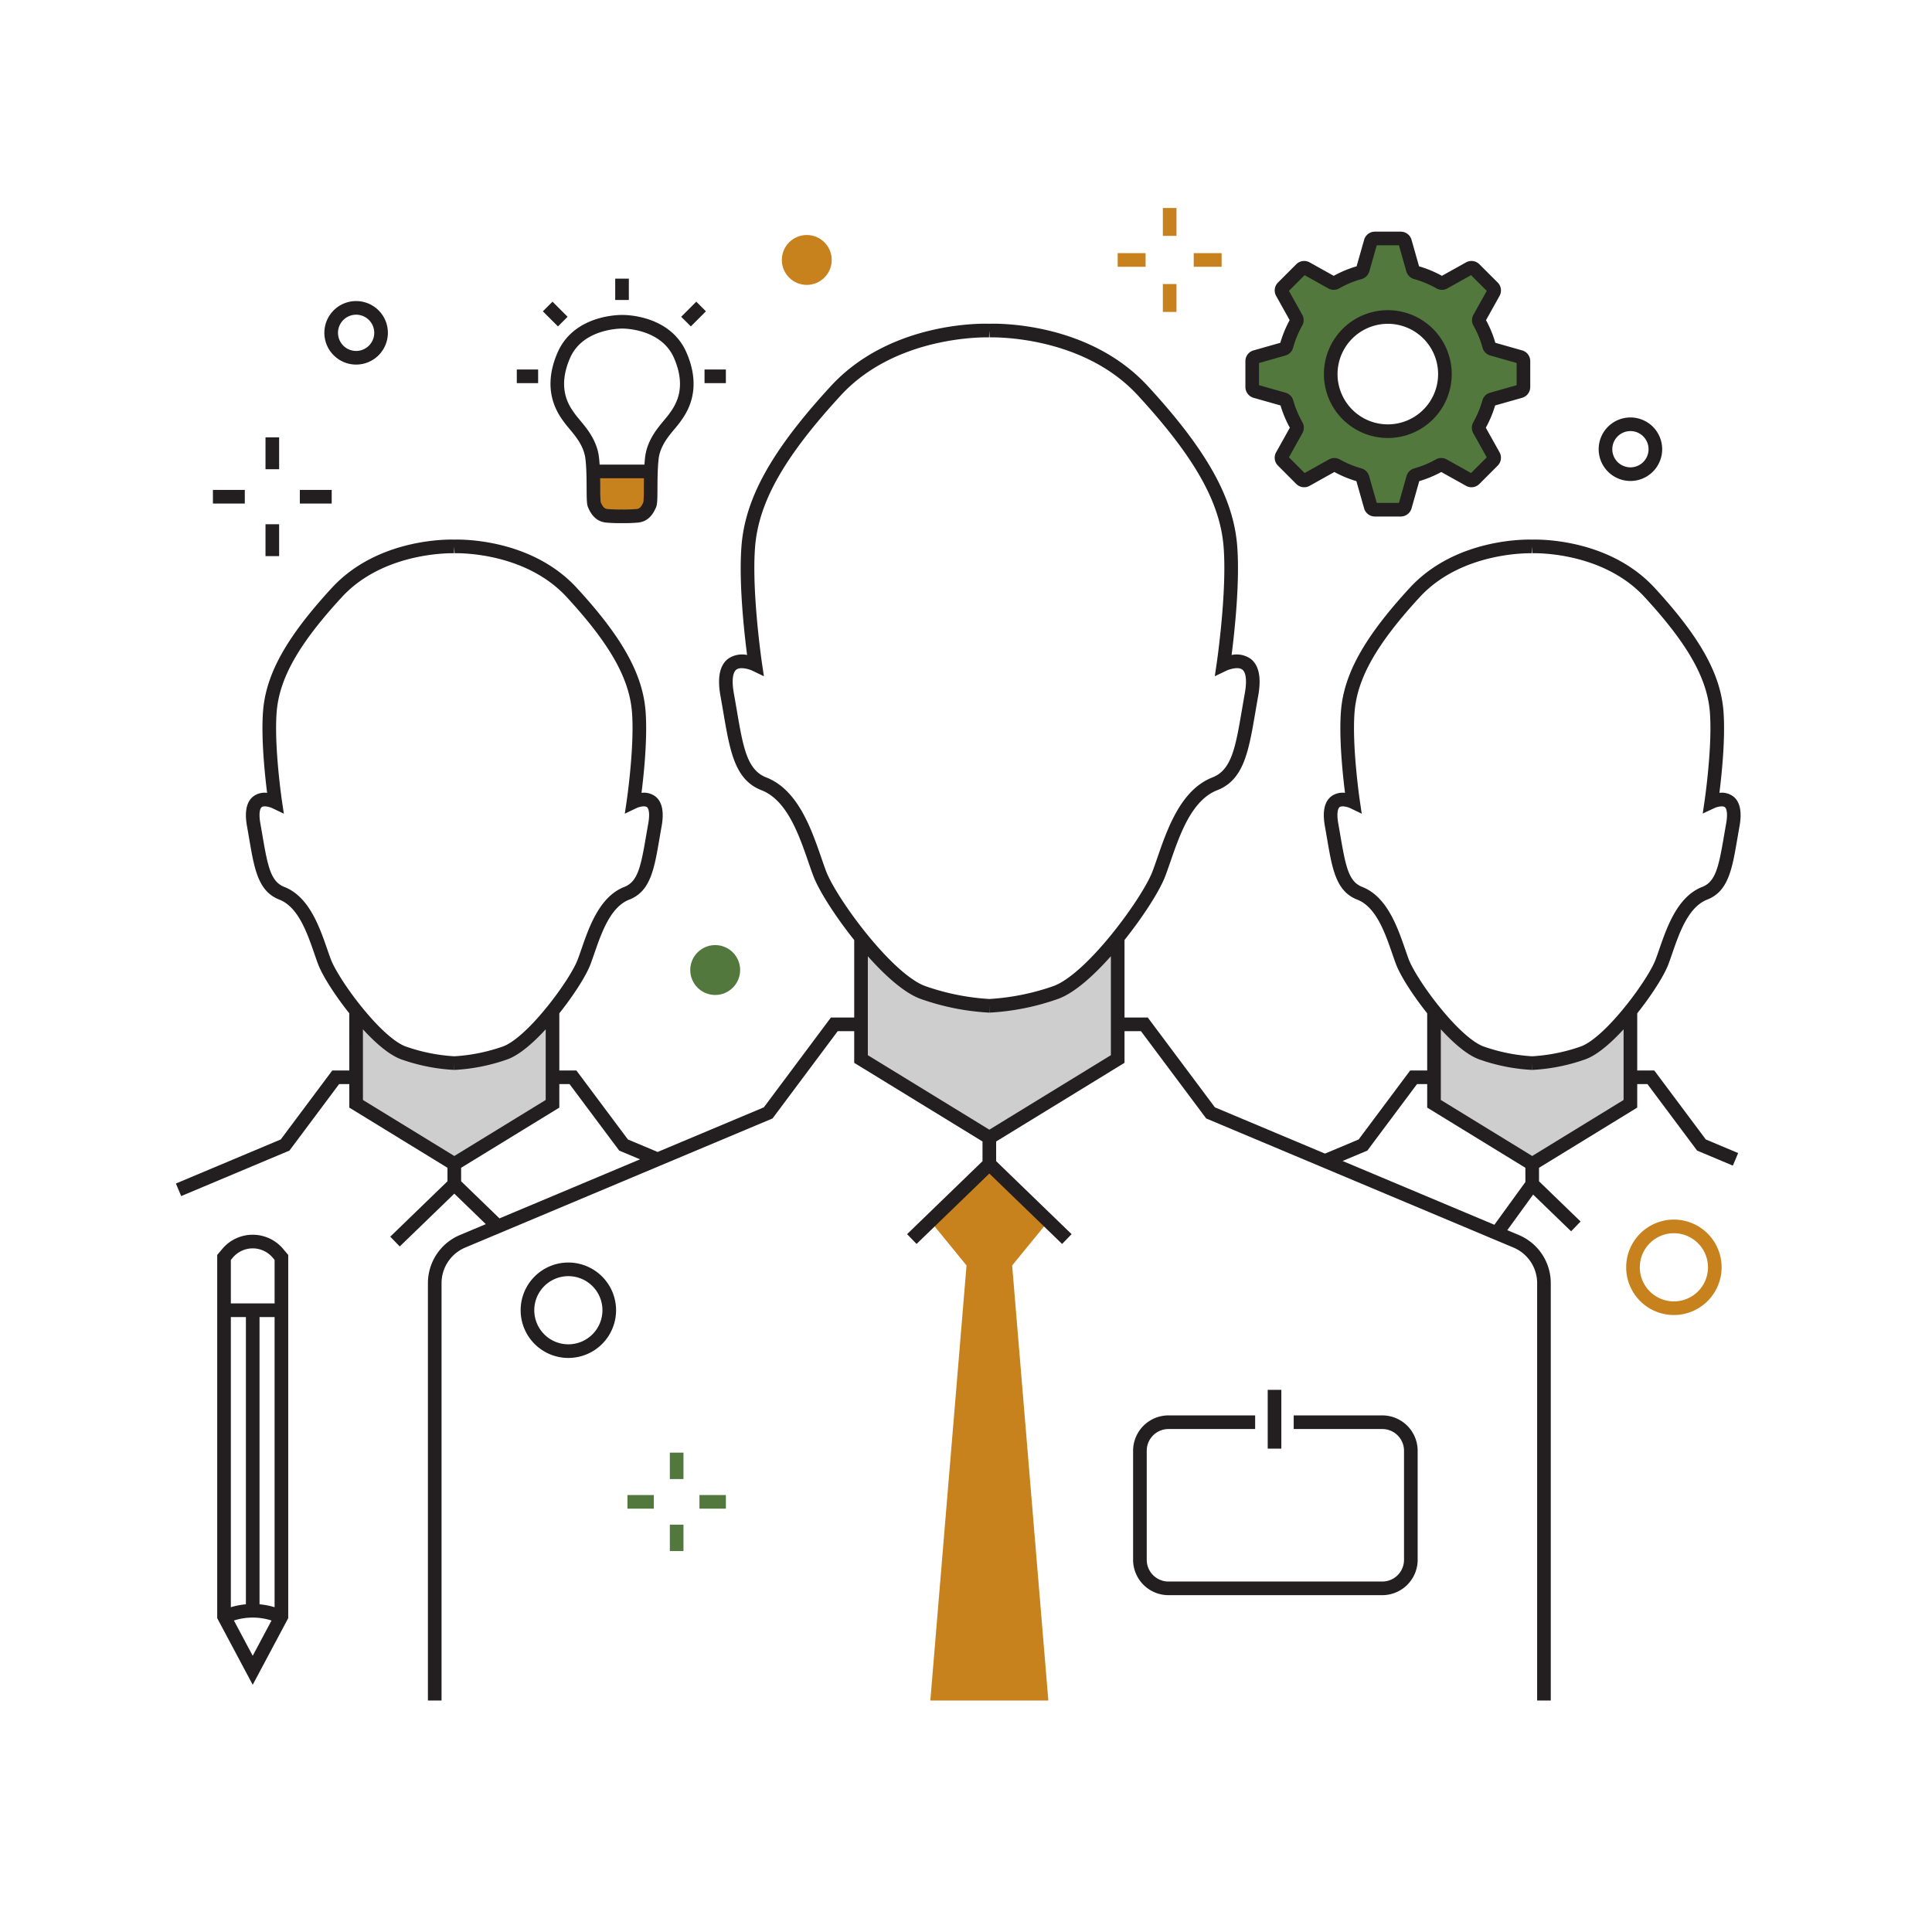 <?xml version="1.0" encoding="UTF-8"?> <svg xmlns="http://www.w3.org/2000/svg" id="Layer_1" data-name="Layer 1" viewBox="0 0 566.93 566.93"> <defs> <style>.cls-1{fill:#cecece;}.cls-2{fill:#c7811d;}.cls-3{fill:#52783d;}.cls-4{fill:#231f20;}</style> </defs> <title>сопровождение заказчика</title> <path class="cls-1" d="M327.98,300.588v10.17l-37.66,23.08h-.01l-37.65-23.08v-35.6c6.03,7.46,13.07,14.39,18.45,16.18a70.015,70.015,0,0,0,19.2,3.81,70.111,70.111,0,0,0,19.21-3.81c5.38-1.79,12.44-8.73,18.46-16.2Z"></path> <polygon class="cls-2" points="307.63 358.338 297.01 371.338 307.63 499.008 290.32 499.008 290.31 499.008 273 499.008 283.62 371.338 273 358.338 290.31 341.588 290.32 341.588 307.63 358.338"></polygon> <path class="cls-1" d="M162.13,316.118v7.78l-28.81,17.66h-.01l-28.81-17.66v-27.25c4.61,5.72,10,11.03,14.12,12.4a53.349,53.349,0,0,0,14.69,2.91,53.444,53.444,0,0,0,14.7-2.91c4.12-1.37,9.51-6.68,14.12-12.4Z"></path> <path class="cls-1" d="M478.43,316.118v7.78l-28.81,17.66h-.01l-28.81-17.66v-27.25c4.61,5.72,10,11.03,14.12,12.4a53.349,53.349,0,0,0,14.69,2.91,53.444,53.444,0,0,0,14.7-2.91c4.12-1.37,9.51-6.68,14.12-12.4Z"></path> <path class="cls-2" d="M190.92,138.338h.09c-.17,4.47.05,8.9-.35,9.78-.53,1.15-1.36,3.03-3.66,3.24a66.678,66.678,0,0,1-8.94,0c-2.29-.21-3.13-2.09-3.65-3.24-.4-.88-.18-5.31-.35-9.78h16.86Z"></path> <path class="cls-3" d="M424,109.778a16.755,16.755,0,1,0-16.75,16.75A16.753,16.753,0,0,0,424,109.778Zm23.04-3.81v7.61a1.287,1.287,0,0,1-.92,1.23l-8.33,2.36a1.264,1.264,0,0,0-.87.88,30.893,30.893,0,0,1-2.85,6.83,1.273,1.273,0,0,0-.02,1.24l4.24,7.59a1.273,1.273,0,0,1-.21,1.51l-5.39,5.39a1.271,1.271,0,0,1-1.52.21l-7.63-4.26a1.254,1.254,0,0,0-1.23.01,30.759,30.759,0,0,1-6.77,2.8,1.264,1.264,0,0,0-.88.87l-2.38,8.41a1.287,1.287,0,0,1-1.23.92h-7.61a1.266,1.266,0,0,1-1.22-.92l-2.39-8.41a1.264,1.264,0,0,0-.88-.87,30.481,30.481,0,0,1-6.76-2.8,1.273,1.273,0,0,0-1.24-.01l-7.63,4.26a1.271,1.271,0,0,1-1.52-.21l-5.38-5.39a1.258,1.258,0,0,1-.21-1.51l4.23-7.59a1.247,1.247,0,0,0-.01-1.24,30.922,30.922,0,0,1-2.86-6.83,1.269,1.269,0,0,0-.86-.88l-8.33-2.36a1.284,1.284,0,0,1-.93-1.23v-7.61a1.263,1.263,0,0,1,.93-1.22l8.27-2.35a1.26,1.26,0,0,0,.87-.89,30.809,30.809,0,0,1,2.85-6.93,1.266,1.266,0,0,0,.01-1.25l-4.17-7.48a1.271,1.271,0,0,1,.21-1.52l5.38-5.38a1.271,1.271,0,0,1,1.52-.21l7.44,4.15a1.266,1.266,0,0,0,1.25-.01,30.711,30.711,0,0,1,6.99-2.91,1.278,1.278,0,0,0,.89-.87l2.33-8.19a1.263,1.263,0,0,1,1.22-.93h7.61a1.284,1.284,0,0,1,1.23.93l2.32,8.19a1.278,1.278,0,0,0,.89.87,30.524,30.524,0,0,1,6.99,2.91,1.266,1.266,0,0,0,1.25.01l7.44-4.15a1.271,1.271,0,0,1,1.52.21l5.39,5.38a1.271,1.271,0,0,1,.21,1.52c-.99,1.78-3.3,5.92-4.18,7.49a1.247,1.247,0,0,0,.01,1.24,30.352,30.352,0,0,1,2.85,6.93,1.273,1.273,0,0,0,.88.89l8.27,2.35A1.266,1.266,0,0,1,447.04,105.968Z"></path> <rect class="cls-3" x="184.117" y="438.705" width="7.75" height="4"></rect> <rect class="cls-3" x="205.25" y="438.705" width="7.75" height="4"></rect> <rect class="cls-3" x="196.559" y="447.396" width="4" height="7.751"></rect> <rect class="cls-3" x="196.559" y="426.264" width="4" height="7.75"></rect> <path class="cls-2" d="M491.193,385.883a14.001,14.001,0,1,1,14.001-14.001A14.017,14.017,0,0,1,491.193,385.883Zm0-24.002a10.001,10.001,0,1,0,10.001,10.001A10.012,10.012,0,0,0,491.193,361.881Z"></path> <circle class="cls-3" cx="209.868" cy="284.648" r="7.319"></circle> <circle class="cls-2" cx="236.742" cy="76.282" r="7.319"></circle> <path class="cls-4" d="M489.571,282.966c.369-.975.742-2.052,1.135-3.188,2.104-6.077,4.724-13.642,10.262-15.796,6.202-2.422,7.312-8.917,8.848-17.907.198-1.158.405-2.369.632-3.632.772-4.282.137-7.234-1.888-8.775a5.663,5.663,0,0,0-4.011-1.016c.653-5.201,1.807-16.089,1.184-24.002-.866-10.909-6.902-21.716-20.182-36.136-13.476-14.644-34.313-14.221-35.94-14.167-1.598-.055-22.447-.488-35.943,14.167-13.285,14.437-19.318,25.243-20.172,36.137-.623,7.913.531,18.8,1.184,24.001a5.665,5.665,0,0,0-4.011,1.016c-2.024,1.541-2.66,4.493-1.888,8.775.227,1.263.434,2.474.632,3.632,1.536,8.99,2.646,15.485,8.851,17.908,5.535,2.153,8.154,9.718,10.259,15.795.394,1.137.767,2.214,1.135,3.188,1.27,3.357,4.912,9.075,9.141,14.381v16.771h-4.992l-15.124,20.247-9.87,4.148-32.317-13.578-19.684-26.348H329.98V275.836c5.574-6.991,10.356-14.48,11.98-18.791.481-1.272.968-2.678,1.482-4.162,2.789-8.06,6.26-18.094,13.764-21.011,7.778-3.028,9.203-11.368,11.174-22.912.259-1.52.531-3.11.829-4.767.967-5.353.217-9.012-2.23-10.876a7.15,7.15,0,0,0-5.577-1.116c.825-6.406,2.483-21.314,1.642-32.02-1.107-14.096-8.946-28.111-26.212-46.868-17.504-19.018-44.636-18.383-46.522-18.307-1.893-.075-29.01-.709-46.522,18.307-17.259,18.76-25.095,32.776-26.202,46.866-.849,10.705.814,25.614,1.641,32.022a7.153,7.153,0,0,0-5.578,1.116c-2.448,1.863-3.201,5.522-2.238,10.875.298,1.656.569,3.245.829,4.764,1.972,11.546,3.396,19.889,11.185,22.916,7.489,2.912,10.959,12.925,13.746,20.971.519,1.5,1.012,2.921,1.498,4.203,1.64,4.336,6.426,11.831,11.991,18.811v22.732h-6.843l-19.674,26.348-31.169,13.095-8.718-3.665-15.124-20.247h-5.002V297.347c4.25-5.331,7.891-11.05,9.141-14.382.369-.975.742-2.052,1.136-3.189,2.104-6.077,4.724-13.641,10.261-15.795,6.202-2.422,7.312-8.918,8.849-17.909.198-1.157.405-2.368.632-3.63.771-4.282.136-7.234-1.888-8.775a5.655,5.655,0,0,0-4.011-1.016c.653-5.201,1.807-16.089,1.184-24.002-.866-10.909-6.902-21.717-20.182-36.136-13.476-14.645-34.311-14.221-35.94-14.167-1.599-.055-22.448-.489-35.944,14.167C84.083,186.95,78.05,197.757,77.196,208.65c-.623,7.913.531,18.8,1.184,24.001a5.657,5.657,0,0,0-4.011,1.016c-2.024,1.541-2.66,4.493-1.888,8.775.227,1.262.434,2.472.631,3.629,1.537,8.991,2.647,15.488,8.851,17.911,5.535,2.153,8.154,9.716,10.258,15.793.394,1.138.768,2.216,1.136,3.19,1.271,3.358,4.912,9.077,9.141,14.382V314.118H97.507L82.384,334.365,51.615,347.294l1.55,3.688,31.771-13.351L99.512,318.118H102.5v6.899l28.81,17.66v3.963L114.519,362.89l2.782,2.875,16.013-15.498,9.242,8.946-7.571,3.181a15.316,15.316,0,0,0-9.416,14.154V499.008h4V376.548a11.325,11.325,0,0,1,6.965-10.466l90.162-37.881,19.125-25.613h4.838v9.29l37.65,23.08v5.782l-22.13,21.41,2.78,2.875,21.355-20.659,21.355,20.659,2.78-2.875-22.133-21.413-.005-5.776L329.98,311.878v-9.29h4.828l19.136,25.613,90.163,37.882a11.319,11.319,0,0,1,6.954,10.465V499.008h4V376.548a15.309,15.309,0,0,0-9.405-14.153l-3.35-1.407,7.581-10.45,11.143,10.778,2.781-2.875L451.618,346.648l-.005-3.967,28.817-17.664V318.118h2.998l14.575,19.513,10.492,4.411,1.55-3.688-9.488-3.989-15.124-20.247h-5.002V297.347C484.679,292.016,488.321,286.297,489.571,282.966Zm-393.568-4.499c-2.248-6.494-5.329-15.389-12.585-18.212-3.922-1.531-4.831-5.903-6.361-14.857-.2-1.168-.408-2.39-.638-3.664-.536-2.977-.16-4.473.371-4.881.667-.512,2.357-.062,3.104.288l3.397,1.633-.553-3.728c-.024-.159-2.347-16.011-1.555-26.081.779-9.928,6.499-20.019,19.127-33.741,12.463-13.534,32.712-12.878,32.917-12.877l.083-1.986.084,1.986c.201-.013,20.427-.692,32.915,12.877,12.625,13.708,18.348,23.799,19.138,33.742.792,10.069-1.531,25.921-1.555,26.08l-.553,3.728,3.397-1.633c.721-.348,2.428-.805,3.102-.29.533.405.911,1.901.374,4.883-.23,1.274-.439,2.497-.638,3.665-1.53,8.954-2.44,13.325-6.359,14.855-7.259,2.825-10.339,11.719-12.588,18.214-.38,1.099-.741,2.141-1.099,3.088-1.141,3.042-4.822,8.73-8.954,13.837-5.156,6.398-9.965,10.684-13.194,11.758a52.396,52.396,0,0,1-14.067,2.807,52.295,52.295,0,0,1-14.06-2.807c-3.229-1.074-8.039-5.359-13.197-11.761-4.585-5.665-7.975-11.25-8.954-13.84C96.744,280.608,96.384,279.566,96.003,278.467ZM106.5,316.118V302.043c3.36,3.664,7.663,7.631,11.488,8.902a55.008,55.008,0,0,0,15.299,3.013l.024-1.948.022,1.948a55.091,55.091,0,0,0,15.308-3.013c3.826-1.272,8.13-5.239,11.489-8.902v20.734l-26.815,16.437L106.5,322.777Zm28.817,30.519-.004-3.956,28.817-17.664V318.118h2.998l14.576,19.513,6.109,2.568-41.244,17.328ZM240.951,251.533c-2.896-8.358-6.862-19.807-16.076-23.39-5.677-2.206-6.811-8.852-8.691-19.86-.261-1.53-.535-3.131-.835-4.8-.646-3.59-.384-6.134.719-6.981,1.164-.892,3.671-.176,4.697.308l3.398,1.631-.554-3.728c-.031-.208-3.083-20.985-2.034-34.22,1.032-13.125,8.555-26.425,25.157-44.472,16.484-17.9,43.227-17.028,43.496-17.017l.083-1.981.083,1.981c.269-.008,27.02-.885,43.495,17.017,16.61,18.043,24.137,31.344,25.168,44.472,1.04,13.234-2.004,34.012-2.035,34.221l-.552,3.727,3.396-1.631c.661-.316,3.391-1.3,4.689-.312,1.105.843,1.367,3.388.717,6.984-.301,1.67-.574,3.272-.836,4.803-1.88,11.008-3.014,17.651-8.681,19.858-9.229,3.589-13.196,15.058-16.094,23.432-.5,1.446-.974,2.816-1.443,4.058-1.509,4.005-6.359,11.51-11.795,18.25-6.805,8.443-13.196,14.114-17.534,15.558a69.202,69.202,0,0,1-18.578,3.706,69.094,69.094,0,0,1-18.57-3.706c-4.316-1.437-10.705-7.101-17.524-15.538-5.427-6.729-10.282-14.243-11.807-18.273C241.935,254.378,241.457,252.994,240.951,251.533ZM325.98,309.637l-35.665,21.857-35.655-21.857V280.605c4.473,5.022,10.536,10.873,15.818,12.63a71.455,71.455,0,0,0,19.807,3.912l.025-1.962.025,1.962a71.555,71.555,0,0,0,19.816-3.912c5.304-1.765,11.363-7.616,15.829-12.64v29.043Zm86.324-31.169c-2.249-6.495-5.329-15.39-12.586-18.214-3.922-1.531-4.831-5.902-6.361-14.854-.2-1.169-.409-2.393-.639-3.667-.536-2.977-.16-4.473.371-4.881.67-.512,2.357-.062,3.105.288l3.398,1.633-.553-3.729c-.024-.158-2.348-16.002-1.555-26.08.779-9.928,6.499-20.019,19.127-33.741,12.464-13.534,32.715-12.874,32.916-12.877l.083-1.986.083,1.986c.202-.013,20.428-.692,32.915,12.877,12.625,13.708,18.348,23.8,19.138,33.742.792,10.069-1.531,25.921-1.555,26.08l-.538,3.683,3.374-1.583c.756-.355,2.446-.804,3.113-.292.531.408.907,1.904.371,4.881-.23,1.275-.439,2.498-.639,3.667-1.53,8.952-2.439,13.323-6.358,14.854-7.26,2.825-10.34,11.72-12.589,18.215-.38,1.099-.741,2.14-1.099,3.087-1.141,3.041-4.822,8.73-8.955,13.837-5.157,6.398-9.966,10.684-13.194,11.758a52.406,52.406,0,0,1-14.068,2.807,52.299,52.299,0,0,1-14.06-2.807c-3.228-1.074-8.038-5.359-13.197-11.761-4.585-5.666-7.975-11.251-8.954-13.84C413.044,280.608,412.684,279.567,412.304,278.469ZM393.976,340.682l7.26-3.051,14.576-19.513h2.987v6.899l28.811,17.661.005,4.175-9.099,12.543Zm82.454-24.564v6.659l-26.815,16.437-26.815-16.437V302.042c3.361,3.664,7.664,7.631,11.488,8.903a55.011,55.011,0,0,0,15.299,3.013l.024-1.948.022,1.948a55.101,55.101,0,0,0,15.309-3.013c3.825-1.272,8.129-5.24,11.489-8.903V316.118Z"></path> <path class="cls-4" d="M165.598,123.981c.422.575.926,1.178,1.46,1.816,1.92,2.297,4.31,5.155,4.736,8.892.125,1.031.21,2.215.267,3.724v.001c.063,1.662.071,3.335.079,4.811.017,3.403.04,4.82.455,5.733.552,1.22,1.844,4.075,5.282,4.39a44.405,44.405,0,0,0,4.652.16c.113.002.386.007.773.007.877,0,2.344-.025,3.879-.166,3.414-.312,4.667-3.031,5.299-4.404.409-.899.432-2.315.449-5.718.007-1.476.016-3.15.079-4.814.055-1.462.14-2.686.258-3.734.432-3.723,2.822-6.581,4.743-8.878.535-.64,1.04-1.243,1.462-1.818,1.872-2.549,6.845-9.317,1.983-20.51-4.868-11.233-18.391-11.061-18.881-11.055-.561.004-14.088-.182-18.969,11.055C158.754,114.664,163.727,121.433,165.598,123.981Zm23.2,23.397c-.604,1.304-1.039,1.9-1.981,1.987a41.169,41.169,0,0,1-4.232.143l-.056-.002-.055.002a41.158,41.158,0,0,1-4.232-.143c-.936-.086-1.372-.678-1.971-1.985a40.276,40.276,0,0,1-.132-4.175c-.004-.897-.011-1.868-.028-2.868h12.845c-.017,1.001-.023,1.973-.028,2.87A40.438,40.438,0,0,1,188.798,147.379Zm-21.524-42.314c3.8-8.75,15.12-8.649,15.299-8.648.114-.003,11.401-.144,15.212,8.648,3.946,9.085.242,14.126-1.538,16.55-.349.474-.814,1.031-1.307,1.62-2.143,2.563-5.078,6.073-5.648,10.99q-.11.968-.182,2.113H175.959c-.052-.774-.114-1.476-.192-2.116-.561-4.914-3.497-8.426-5.64-10.989-.492-.589-.957-1.145-1.305-1.618C167.042,119.19,163.338,114.147,167.274,105.064Z"></path> <rect class="cls-4" x="151.65" y="108.427" width="6.26" height="4"></rect> <rect class="cls-4" x="160.925" y="89.02" width="4" height="6.266" transform="translate(-17.445 142.186) rotate(-44.997)"></rect> <rect class="cls-4" x="200.382" y="90.153" width="6.266" height="4" transform="translate(-5.555 170.894) rotate(-44.999)"></rect> <rect class="cls-4" x="206.74" y="108.427" width="6.26" height="4"></rect> <rect class="cls-4" x="180.53" y="81.767" width="4" height="6.261"></rect> <path class="cls-4" d="M367.834,116.731l7.922,2.245a33.083,33.083,0,0,0,2.735,6.53l-4.018,7.21a3.262,3.262,0,0,0,.531,3.914l5.381,5.391a3.286,3.286,0,0,0,3.909.543l7.266-4.058a32.599,32.599,0,0,0,6.458,2.675l2.274,8.001a3.273,3.273,0,0,0,3.147,2.386h7.61a3.309,3.309,0,0,0,3.154-2.376l2.268-8.011a32.937,32.937,0,0,0,6.46-2.673l7.262,4.056a3.278,3.278,0,0,0,3.91-.543l5.39-5.389a3.287,3.287,0,0,0,.542-3.9l-4.032-7.217a32.941,32.941,0,0,0,2.728-6.536l7.957-2.255a3.302,3.302,0,0,0,2.351-3.147v-7.61a3.267,3.267,0,0,0-2.373-3.144l-7.878-2.239a32.481,32.481,0,0,0-2.729-6.635c.993-1.773,3.057-5.473,3.976-7.126a3.283,3.283,0,0,0-.542-3.912L434.105,77.535a3.281,3.281,0,0,0-3.909-.544l-7.081,3.949a32.557,32.557,0,0,0-6.705-2.791l-2.209-7.798a3.3,3.3,0,0,0-3.151-2.374h-7.61a3.264,3.264,0,0,0-3.143,2.384l-2.216,7.788a32.753,32.753,0,0,0-6.706,2.791l-7.077-3.946a3.283,3.283,0,0,0-3.912.54l-5.379,5.379a3.282,3.282,0,0,0-.543,3.908l3.972,7.125a32.854,32.854,0,0,0-2.734,6.642l-7.845,2.231a3.269,3.269,0,0,0-2.405,3.149v7.61A3.304,3.304,0,0,0,367.834,116.731Zm1.616-10.208,7.733-2.198a3.245,3.245,0,0,0,2.266-2.29,28.858,28.858,0,0,1,2.664-6.477,3.243,3.243,0,0,0,.014-3.204l-3.903-7.002,4.601-4.601,6.954,3.878a3.249,3.249,0,0,0,3.22-.014,28.68,28.68,0,0,1,6.54-2.722,3.299,3.299,0,0,0,2.276-2.25l2.181-7.667h6.509l2.173,7.67a3.301,3.301,0,0,0,2.282,2.249,28.575,28.575,0,0,1,6.539,2.724,3.244,3.244,0,0,0,3.206.015l6.961-3.883,4.611,4.601c-1.089,1.956-3.103,5.564-3.909,7.002a3.239,3.239,0,0,0,.011,3.206,28.456,28.456,0,0,1,2.665,6.482,3.284,3.284,0,0,0,2.26,2.277l7.737,2.199v6.515l-7.788,2.206a3.25,3.25,0,0,0-2.257,2.264,28.945,28.945,0,0,1-2.657,6.372,3.309,3.309,0,0,0-.035,3.217l3.969,7.104-4.607,4.606-7.158-3.996a3.248,3.248,0,0,0-3.176.017,28.878,28.878,0,0,1-6.341,2.621,3.24,3.24,0,0,0-2.254,2.248l-2.229,7.875h-6.514l-2.236-7.867a3.248,3.248,0,0,0-2.267-2.259,28.567,28.567,0,0,1-6.315-2.615,3.284,3.284,0,0,0-3.2-.016l-7.15,3.992-4.598-4.606,3.955-7.097a3.254,3.254,0,0,0-.011-3.207,29.046,29.046,0,0,1-2.678-6.394,3.247,3.247,0,0,0-2.238-2.256l-7.805-2.212Z"></path> <path class="cls-4" d="M407.25,128.528a18.755,18.755,0,1,0-18.76-18.75A18.771,18.771,0,0,0,407.25,128.528Zm0-33.511a14.755,14.755,0,1,1-14.76,14.761A14.772,14.772,0,0,1,407.25,95.017Z"></path> <path class="cls-4" d="M74.158,362.326a11.637,11.637,0,0,0-8.923,4.153l-1.495,1.776v106.58l10.418,19.553,10.418-19.553v-106.58l-1.495-1.777A11.639,11.639,0,0,0,74.158,362.326Zm-6.418,24.153h4.418v84.288a22.229,22.229,0,0,0-4.418.858Zm8.418,0h4.418v85.146a22.246,22.246,0,0,0-4.418-.858Zm-7.862-17.425a7.663,7.663,0,0,1,11.725-.001l.556.661v12.765H67.739V369.715Zm.345,106.472.1-.031a18.126,18.126,0,0,1,10.834,0l.101.031-5.518,10.356Z"></path> <path class="cls-4" d="M405.625,415.338h-26v4h26a6.382,6.382,0,0,1,6.375,6.375v32a6.382,6.382,0,0,1-6.375,6.375h-62.75a6.382,6.382,0,0,1-6.375-6.375v-32a6.382,6.382,0,0,1,6.375-6.375h25.438v-4H342.875a10.387,10.387,0,0,0-10.375,10.375v32a10.387,10.387,0,0,0,10.375,10.375h62.75A10.387,10.387,0,0,0,416,457.713v-32A10.387,10.387,0,0,0,405.625,415.338Z"></path> <rect class="cls-4" x="372" y="407.838" width="4" height="17.25"></rect> <rect class="cls-4" x="62.483" y="143.763" width="9.351" height="4"></rect> <rect class="cls-4" x="87.983" y="143.763" width="9.351" height="4"></rect> <rect class="cls-4" x="77.909" y="153.837" width="4" height="9.352"></rect> <rect class="cls-4" x="77.909" y="128.338" width="4" height="9.352"></rect> <path class="cls-4" d="M166.781,370.478a14.001,14.001,0,1,0,14.001,14.001A14.017,14.017,0,0,0,166.781,370.478Zm0,24.002a10.001,10.001,0,1,1,10.001-10.001A10.012,10.012,0,0,1,166.781,394.48Z"></path> <path class="cls-4" d="M478.435,141.137a9.319,9.319,0,1,0-9.318-9.319A9.33,9.33,0,0,0,478.435,141.137Zm0-14.638a5.319,5.319,0,1,1-5.318,5.318A5.325,5.325,0,0,1,478.435,126.499Z"></path> <path class="cls-4" d="M104.501,106.982a9.319,9.319,0,1,0-9.319-9.318A9.329,9.329,0,0,0,104.501,106.982Zm0-14.638a5.319,5.319,0,1,1-5.319,5.319A5.326,5.326,0,0,1,104.501,92.344Z"></path> <rect class="cls-2" x="327.98" y="74.282" width="8.183" height="4"></rect> <rect class="cls-2" x="350.292" y="74.282" width="8.182" height="4"></rect> <rect class="cls-2" x="341.227" y="83.347" width="4" height="8.183"></rect> <rect class="cls-2" x="341.227" y="61.035" width="4" height="8.182"></rect> </svg> 